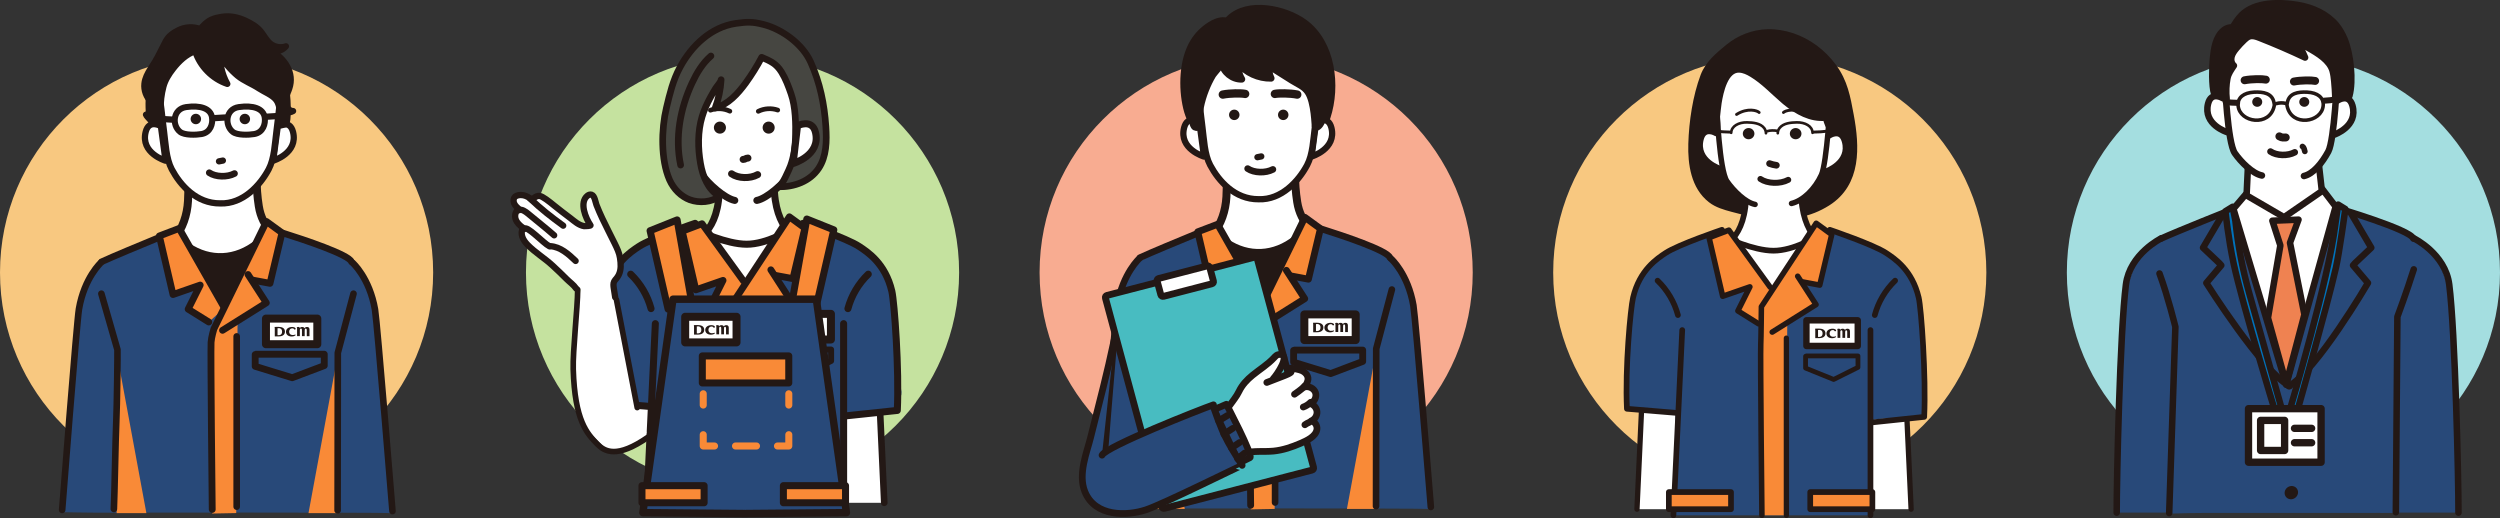 <?xml version="1.0" encoding="UTF-8"?><svg id="_レイヤー_2" xmlns="http://www.w3.org/2000/svg" viewBox="0 0 650 134.72"><rect x="0" y="0" width="650" height="134.72" fill="#333333" stroke="none"/><g id="_レイヤー_1-2"><circle cx="593.69" cy="70.85" r="56.31" style="fill:#a4dee0;"/><g id="body"><path d="M563.68,61.39s-4.6,2.3-7.04,5.17c-2.44,2.87-4.74,10.2-5.31,21.26-.57,11.06-1.44,45.45-1.44,45.45h20.83l-2.3-62.83-4.74-9.05Z" style="fill:#284979;"/><path d="M603.51,49.66c-.17-.02-.38.01-.63.11-2.66,1.01-4.59,3.41-6.78,5.13-.55.43-1.15.85-1.85.94-.93.13-1.83-.35-2.63-.86-1.64-1.03-3.2-2.32-4.91-3.21-.9-.47-2.59-1.17-3.58-.63-.93.5-1.56,1.95-2.06,2.83-.81,1.44-1.52,2.99-1.66,4.66-.16,1.92.42,3.82.91,5.68,3.28,12.46,2.93,26.36,10.47,36.89.85,1.18,1.89,2.37,3.33,2.7,1.48.33,3-.34,4.21-1.23,3.93-2.89,5.6-7.81,6.78-12.48,2-7.93,3.23-16.04,3.67-24.2.19-3.52.2-7.18-1.28-10.39-.67-1.46-1.62-2.76-2.56-4.05-.56-.77-.68-1.8-1.43-1.89Z" style="fill:#fff;"/><path d="M624.54,91.24c-1.94,7.6-1.06,15.1-1.32,22.79-.14,4.17-.18,8.35-.17,12.53,0,3.76.57,2.67.02,6.39-.02.13-.04.26-.06.39-1.97-.04-3.98.02-5.98.02h-43.59c-2.95,0-5.93.08-8.88.17-.14,0-.3,0-.4-.09-.11-.1-.11-.26-.11-.4.04-4.3.07-3.29.11-7.6l-1.73-62.79c1.06-.71,2.25-1.24,3.43-1.76,2.18-.97,4.24-2.19,6.41-3.19.58-.27,7.94-3.14,7.95-3.12,5.85,11.7,6.99,24.74,11.91,36.83.34.85,2.01,5.75,2.01,5.75,0,0,9.66-26.2,11.86-39.05.15-.89.31-1.81.78-2.59,1.42-2.38,4.2-.79,6.06.15,4.77,2.43,10.98,2.68,14.94,6.55.12.12.24.24.36.37l-3.58,28.66Z" style="fill:#284979;"/><path d="M561.95,61.96s-8.19,3.99-9.21,12.02c-1.56,12.26-2.42,51.1-2.4,59.31" style="fill:none; stroke:#231815; stroke-linecap:round; stroke-linejoin:round; stroke-width:1.7px;"/><path d="M625.87,61.39s4.6,2.3,7.04,5.17c2.44,2.87,4.74,10.2,5.31,21.26.57,11.06,1.44,45.45,1.44,45.45h-20.83l2.3-62.83,4.74-9.05Z" style="fill:#284979;"/><path d="M627.59,61.96s8.19,3.99,9.21,12.02c1.56,12.26,2.42,51.1,2.4,59.31" style="fill:none; stroke:#231815; stroke-linecap:round; stroke-linejoin:round; stroke-width:1.7px;"/><path d="M561.94,62.01c3.82-1.77,18.73-7.7,18.73-7.7l3.2-3.76,19.96-1.35,3.71,4.86s19.17,5.63,19.92,7.96" style="fill:none; stroke:#231815; stroke-linecap:round; stroke-linejoin:round; stroke-width:1.7px;"/><path d="M563.99,133.39l1.61-48.41s-1.89-7.77-4.13-13.87" style="fill:none; stroke:#231815; stroke-linecap:round; stroke-linejoin:round; stroke-width:1.7px;"/><polygon points="584.44 43.83 584.11 50.81 593.85 56.48 603.69 49.7 602.9 42.73 584.44 43.83" style="fill:#fff; stroke:#231815; stroke-linecap:round; stroke-linejoin:round; stroke-width:1.7px;"/><polyline points="580.85 54.84 594.41 100.05 607.2 53.96" style="fill:none; stroke:#231815; stroke-linecap:round; stroke-linejoin:round; stroke-width:1.7px;"/><polygon points="590.82 57.39 592.89 63.82 589.67 82.65 594.41 99.74 599.15 81.78 595.4 63.12 597.61 57.11 590.82 57.39" style="fill:#ef8251; stroke:#231815; stroke-linecap:round; stroke-linejoin:round; stroke-width:1.7px;"/><path d="M597.47,110.81c-.16.95-1.07,1.63-2.02,1.52-.95-.11-1.59-.97-1.43-1.91.16-.95,1.07-1.63,2.02-1.52.95.11,1.59.97,1.43,1.91Z" style="fill:#231815;"/><path d="M597.47,128.28c-.16.95-1.07,1.63-2.02,1.52-.95-.11-1.59-.97-1.43-1.91.16-.95,1.07-1.63,2.02-1.52.95.11,1.59.97,1.43,1.91Z" style="fill:#231815;"/><path d="M578.03,55.51l-5.24,8.9,4.25,4.02.49.56-3.88,4.58s14.44,22.93,21.66,26.83" style="fill:none; stroke:#231815; stroke-linecap:round; stroke-linejoin:round; stroke-width:1.7px;"/><path d="M611.29,55.51l5.24,8.9-4.25,4.02-.49.56,3.88,4.58s-13.41,22.93-20.62,26.83" style="fill:none; stroke:#231815; stroke-linecap:round; stroke-linejoin:round; stroke-width:1.7px;"/><path d="M627.58,70.03c-1.84,5.85-4.26,12.33-4.26,12.33l-.4,50.83" style="fill:none; stroke:#231815; stroke-linecap:round; stroke-linejoin:round; stroke-width:1.7px;"/><path d="M595.42,106.35s10.05-33.75,11.78-48.12l.72-5.03,1.87,1.15s-1.6,11.56-2.44,15.22c-2.44,10.63-9.91,36.77-9.91,36.77h-2.01Z" style="fill:#0072bb; stroke:#231815; stroke-linecap:round; stroke-linejoin:round; stroke-width:1.7px;"/><path d="M593.26,106.35l-8.45-30.07c-1.74-6.18-2.94-12.5-3.61-18.89l-.72-3.62-1.87,1.15s.72,7.04,2.15,13.65c2.32,10.66,10.63,37.92,10.63,37.92l1.87-.14Z" style="fill:#0072bb; stroke:#231815; stroke-linecap:round; stroke-linejoin:round; stroke-width:1.7px;"/><rect x="584.61" y="106.25" width="18.87" height="13.93" style="fill:#fff; stroke:#231815; stroke-linecap:round; stroke-linejoin:round; stroke-width:1.91px;"/><rect x="587.76" y="109.3" width="6.24" height="7.82" style="fill:#fff; stroke:#231815; stroke-linecap:round; stroke-linejoin:round; stroke-width:1.91px;"/><line x1="596.57" y1="111.37" x2="601.02" y2="111.37" style="fill:none; stroke:#231815; stroke-linecap:round; stroke-linejoin:round; stroke-width:1.91px;"/><line x1="596.57" y1="115.11" x2="601.02" y2="115.11" style="fill:none; stroke:#231815; stroke-linecap:round; stroke-linejoin:round; stroke-width:1.91px;"/></g><path id="back_hair" d="M575.7,24.45c-.7-2-.54-7.16-.34-9.2.25-2.51.65-5.69,2.83-7.42.62-.49,1.43-.81,2.23-.67.7-1.11,1.41-2.24,2.34-3.19,3.52-3.58,10.06-3.47,14.75-2.67,3.81.65,7.55,2.34,9.93,5.23.89,1.09,1.58,2.32,2.12,3.59,1.61,3.82,2.37,10.85,1.28,14.83l-35.15-.51Z" style="fill:#231815; stroke:#231815; stroke-linecap:round; stroke-linejoin:round; stroke-width:1.7px;"/><g id="hair"><path d="M607.33,24.93c-.25-.49-.21-1.09-.17-1.63.19-2.29.63-4.67.47-6.97-.2-2.79-1.33-5.43-3.25-7.47-.97-1.03-2.11-1.89-3.34-2.58-2.78-1.57-6-2.22-9.2-2.47-1.58-.12-3.22-.14-4.68.47-1.22.51-2.21,1.42-3.17,2.32-1.02.96-2.03,1.93-2.88,3.03-1.71,2.22-2.47,4.83-2.7,7.58-.12,1.39.15,2.75.24,4.15.1,1.6.1,3.22,0,4.82-.8-.5-1.73-1.01-2.64-.75-.84.24-1.36,1.08-1.59,1.92-.57,2.15.5,4.62,2.46,5.67.64.35,1.37.55,1.95,1,1.42,1.09,1.52,3.15,2.14,4.83.89,2.44,3.01,4.22,5.15,5.68,1.76,1.2,3.67,2.3,5.78,2.56,1.61.2,3.25-.11,4.82-.53,1.2-.32,2.39-.7,3.47-1.3,3.17-1.75,5.08-5.19,6-8.69.08-.32.16-.65.33-.93.23-.4.62-.69.99-.96,1.4-1.04,2.79-2.18,3.59-3.72.8-1.54.87-3.59-.27-4.9-.63-.72-2.47-1.66-3.37-.93-.05-.06-.08-.13-.12-.19Z" style="fill:#fff;"/><path d="M577.89,25.51s-2.96-1.86-3.79,1.45c-1.36,5.47,4.95,7.39,4.95,7.39" style="fill:none; stroke:#231815; stroke-linecap:round; stroke-linejoin:round; stroke-width:1.7px;"/><path d="M607.8,26.11s2.89-1.96,3.83,1.32c1.55,5.42-4.69,7.56-4.69,7.56" style="fill:none; stroke:#231815; stroke-linecap:round; stroke-linejoin:round; stroke-width:1.7px;"/><path d="M588.1,45.63c-2.42-.47-5.44-3.49-7.05-5.81-1.9-2.74-2.56-18.43-2.57-18.97" style="fill:none; stroke:#231815; stroke-linecap:round; stroke-linejoin:round; stroke-width:1.7px;"/><path d="M607.7,19.38c0,.53-.76,17.09-2.34,20.01-1.63,3.02-3.92,5.82-6.33,6.37" style="fill:none; stroke:#231815; stroke-linecap:round; stroke-linejoin:round; stroke-width:1.7px;"/><path d="M599.95,12.35c2.78,1.55,5.76,3.37,6.52,6.06.25.89.35,1.81.44,2.73.13,1.34.21,2.68.26,4.02.01.34.83-.11.9-.21.14-.18.14-.71.2-.94.24-.9.55-1.73.68-2.67.25-1.8.23-3.63.12-5.44-.19-3.06-1.27-5.94-3.46-8.17-3.05-3.1-7.48-4.67-11.88-5.22-2.46-.31-5.03-.32-7.34.56-1.71.65-3.19,1.77-4.46,3.04-1.97,1.96-3.47,4.38-4.32,7.01-1.33,4.12-.45,7.86.44,11.93.05.22.1.45.26.6.16.16.47.19.6,0-.16-1.7-.12-3.57.21-5.26.25-1.3.98-2.23,1.69-3.33-.65-.54-.82-1.5-.62-2.31.21-.82.72-1.52,1.26-2.17.65-.79,1.35-1.53,2.09-2.23.39-.36.8-.72,1.31-.89.86-.28,1.79.05,2.63.38,4,1.57,7.95,3.28,11.84,5.12-.62-1.51-1.4-2.95-2.32-4.31.87.55,1.9,1.1,2.96,1.7Z" style="fill:#231815; stroke:#231815; stroke-linecap:round; stroke-linejoin:round; stroke-width:1.7px;"/></g><g id="eyebrows"><path d="M589.11,20.71c-.86-.2-3.71-.2-5.51.16" style="fill:none; stroke:#231815; stroke-linecap:round; stroke-linejoin:round; stroke-width:2.07px;"/><path d="M601.93,21.04c-.86-.2-3.71-.2-5.51.16" style="fill:none; stroke:#231815; stroke-linecap:round; stroke-linejoin:round; stroke-width:2.07px;"/></g><path id="nose" d="M592.64,35.45c.75.44,1.15.29,1.65.29" style="fill:none; stroke:#231815; stroke-linecap:round; stroke-linejoin:round; stroke-width:2.07px;"/><g id="mouth"><path d="M596.64,39.6c-1.83.99-4.73.9-6.32-.2" style="fill:none; stroke:#231815; stroke-linecap:round; stroke-linejoin:round; stroke-width:1.7px;"/><path d="M598.64,38.09c.51.34.46.89.62,1.27" style="fill:none; stroke:#231815; stroke-linecap:round; stroke-linejoin:round; stroke-width:1.47px;"/></g><g id="eye"><path d="M588.18,26.5c0,.7-.58,1.27-1.3,1.27s-1.3-.57-1.3-1.27.58-1.27,1.3-1.27,1.3.57,1.3,1.27Z" style="fill:#231815;"/><path d="M600.41,26.5c0,.7-.58,1.27-1.3,1.27s-1.3-.57-1.3-1.27.58-1.27,1.3-1.27,1.3.57,1.3,1.27Z" style="fill:#231815;"/><path d="M594.73,26.56c-.06.3-.16.64-.08,1,1.16,5.53,9,4.33,9.38-.09.18-2.11-1.46-3.37-4.16-3.51-2.41-.12-4.66.3-5.14,2.6Z" style="fill:none; stroke:#231815; stroke-linecap:round; stroke-linejoin:round; stroke-width:.93px;"/><path d="M591.21,26.56c.06.3.16.64.08,1-1.16,5.53-9,4.33-9.38-.09-.18-2.11,1.46-3.37,4.16-3.51,2.41-.12,4.66.3,5.14,2.6Z" style="fill:none; stroke:#231815; stroke-linecap:round; stroke-linejoin:round; stroke-width:.93px;"/><path d="M594.38,26.91c-.84-.23-1.75-.21-2.58.04" style="fill:none; stroke:#231815; stroke-linecap:round; stroke-linejoin:round; stroke-width:.93px;"/><path d="M578.69,26.52c.98.14,1.97.21,2.96.21" style="fill:none; stroke:#231815; stroke-linecap:round; stroke-linejoin:round; stroke-width:1.57px;"/><path d="M604.3,26.18c1.03-.03,2.05-.16,3.05-.4" style="fill:none; stroke:#231815; stroke-linecap:round; stroke-linejoin:round; stroke-width:1.57px;"/></g><circle cx="56.31" cy="70.85" r="56.31" style="fill:#f8c880;"/><path id="back_hair-2" d="M74.96,23.72c.18-.48.36-.96.47-1.46.93-4.01-1.98-7.63-5.37-9.23,1.43.67,3.28.25,4.29-.99-1.33.48-2.9.22-4.01-.67-1.04-.83-1.64-2.09-2.47-3.13-1.08-1.35-2.51-2.15-4.04-2.87-1.91-.9-4.11-1.35-6.2-1-.91.15-1.82.33-2.66.72-1.22.56-2.05,1.44-2.91,2.46-1.81-.69-3.89-.59-5.63.27-1.44.72-2.6,1.51-3.38,2.96-.95,1.76-1.75,3.6-2.79,5.31-.72,1.2-1.59,2.37-2.16,3.67-.27.62-.47,1.27-.55,1.97-.2,1.74.48,3.57,1.77,4.74.31.29.68.56.83.95.22.58-.07,1.25-.54,1.65-.47.4-1.07.57-1.66.74-.09.03.78,1.06.87,1.13.41.33.9.55,1.41.63.5.08.85-.07,1.28.17.47.25.86.86,1.26,1.23,1.91,1.75,3.66,3.62,5.71,5.22.04.03.08.06.12.09,4.34,3.37,10.4,4.13,15.29,1.4,2.39-1.33,4.55-3.27,6.24-5.44.66-.85,1.56-1.47,2.11-2.4.32-.55,1.2-2.75.56-3.31.92.82,2.36.96,3.41.34-.85,0-1.58-.74-1.82-1.58-.24-.84-.08-1.74.19-2.57.11-.34.24-.67.36-1.01Z" style="fill:#231815; stroke:#231815; stroke-linecap:round; stroke-linejoin:round; stroke-width:1.61px;"/><g id="body-2"><path d="M18.66,100.49c.71-7.76,1.42-15.53,2.8-23.19.63-3.52,2.45-6.57,5.44-8.6,1.06-.72,2.23-1.25,3.39-1.78,2.57-1.17,5.16-2.32,7.74-3.48,1.47-.66,2.94-1.31,4.4-1.97.55-.24,1.1-.56,1.65-.78,1.15-.44,1.81.04,2.85.74,3.34,2.23,7.4,3.36,11.41,3.17,4.01-.18,7.95-1.67,11.08-4.2.33-.27.68-.56,1.09-.65.45-.1.91.04,1.35.18,1.77.57,3.32.82,4.99,1.69,3.45,1.79,7.33,2.65,10.81,4.39,3.2,1.6,5.6,4.14,6.99,7.44.61,1.45,1.27,2.87,1.89,4.3.74,1.71.74,3.95,1,5.78.59,4.11,1.13,8.24,1.62,12.36.6,5.03,1.14,18.9,1.61,23.95.23,2.52.47,5.05.65,7.58.13,1.86-.03,4.1,0,5.98-3-.18-69.88-.14-76.71-.11-.77,0-8.25-.09-8.25-.12.24-3.84.95-7.71,1.26-11.58.32-4.09.58-17.01.94-21.09Z" style="fill:#284979;"/><polygon points="38.06 133.41 30.33 133.41 30.33 91.61 38.06 133.41" style="fill:#f98a37;"/><polygon points="80.21 133.41 87.94 133.41 87.94 91.61 80.21 133.41" style="fill:#f98a37;"/><path d="M47.57,64.82c-.4-1.32-.39-2.37.95-3.07.96-.5,2.12-.55,3.18-.66,2.24-.25,4.49-.32,6.74-.39,1.94-.06,3.88-.12,5.82-.15,1.18-.02,2.39-.02,3.51.35.26.09.53.21.64.47.07.16.04.34.02.52-.12.96-.24,1.94-.58,2.85-.36.98-.95,1.85-1.51,2.73-2.11,3.3-3.83,6.85-5.12,10.55-.25.71-.49,1.44-.92,2.05s-1.11,1.11-1.86,1.13c-1.14.03-2.01-.98-2.58-1.97-.67-1.15-1.17-2.39-1.74-3.6-1.8-3.76-4.32-7.13-6.37-10.76-.05-.09-.13-.19-.22-.16-.09.03.02.21.06.12Z" style="fill:#231815; stroke:#231815; stroke-linecap:round; stroke-linejoin:round; stroke-width:1.63px;"/><path d="M48.94,46.48l.02.78c.04,1.67.01,3.33-.08,4.99-.2,3.7-1.43,7.17-3.46,9.64h0l3.35,2.26c5.79,3.9,12.63,3.57,18.21-.89l3.63-2.91h0c-1.69-1.59-2.89-3.99-3.32-6.73-.4-2.54-.6-5.03-.57-7.89h0l-17.78.75Z" style="fill:#fff; stroke:#231815; stroke-linecap:round; stroke-linejoin:round; stroke-width:2.08px;"/><path d="M18.66,100.49c.71-7.76,1.42-15.53,2.8-23.19.63-3.52,2.45-6.57,5.44-8.6,1.06-.72,2.23-1.25,3.39-1.78,2.57-1.17,5.16-2.32,7.74-3.48,1.47-.66,2.94-1.31,4.4-1.97.55-.24,1.1-.56,1.65-.78,1.15-.44,1.81.04,2.85.74,3.34,2.23,7.4,3.36,11.41,3.17,4.01-.18,7.95-1.67,11.08-4.2.33-.27.68-.56,1.09-.65.45-.1.91.04,1.35.18,1.77.57,3.32.82,4.99,1.69,3.45,1.79,7.33,2.65,10.81,4.39,3.2,1.6,5.6,4.14,6.99,7.44.61,1.45,1.27,2.87,1.89,4.3.74,1.71.74,3.95,1,5.78.59,4.11,1.13,8.24,1.62,12.36.6,5.03,1.14,18.9,1.61,23.95.23,2.52.47,5.05.65,7.58.13,1.86-.03,4.1,0,5.98-3-.18-69.88-.14-76.71-.11-.77,0-8.25-.09-8.25-.12.24-3.84.95-7.71,1.26-11.58.32-4.09.58-17.01.94-21.09Z" style="fill:none;"/><path d="M69.32,60.02c1.55-.02,3.09.21,4.57.68,5.07,1.6,16.89,5.51,17.48,7.36" style="fill:none; stroke:#231815; stroke-linecap:round; stroke-linejoin:round; stroke-width:1.72px;"/><path d="M26.43,68.06c2.61-1.23,10.43-4.47,15.05-6.37,1.67-.68,3.41-1.13,5.2-1.34" style="fill:none; stroke:#231815; stroke-linecap:round; stroke-linejoin:round; stroke-width:1.72px;"/><path d="M91.71,68.36s4.37,3.88,5.79,12.13c.57,3.29,4.54,52.39,4.54,52.39" style="fill:none; stroke:#231815; stroke-linecap:round; stroke-linejoin:round; stroke-width:1.72px;"/><path d="M26.32,68.21s-4.37,3.88-5.79,12.13c-.57,3.29-4.37,52.24-4.37,52.24" style="fill:none; stroke:#231815; stroke-linecap:round; stroke-linejoin:round; stroke-width:1.72px;"/><path d="M29.61,132.33c.19-4.23.4-17.62.62-22.53.2-4.43.36-18.44.31-18.88l-4.18-14.56" style="fill:none; stroke:#231815; stroke-linecap:round; stroke-linejoin:round; stroke-width:1.72px;"/><polyline points="87.78 132.68 87.83 91.74 91.91 76.36" style="fill:none; stroke:#231815; stroke-linecap:round; stroke-linejoin:round; stroke-width:1.72px;"/><polygon points="58.35 80.07 46.58 59.39 41.43 61.35 44.98 76.58 52.05 74.12 48.92 80.38 54.28 83.72 58.35 80.07" style="fill:#f98a37;"/><polyline points="58.35 80.07 46.58 59.39 41.43 61.35 44.98 76.58 52.05 74.12 48.92 80.38 54.28 83.72" style="fill:none; stroke:#231815; stroke-linecap:round; stroke-linejoin:round; stroke-width:1.78px;"/><path d="M66.35,92.1h17.96v2.96l-8.33,3.15-9.63-2.96s0-3.33,0-3.15Z" style="fill:#284979; stroke:#231815; stroke-linecap:round; stroke-linejoin:round; stroke-width:1.78px;"/><path d="M65.76,72.84l4.44.83,3.12-13.14-4.04-2.94-13.66,27.91s-.67,2.2-.74,3.5c-.15,2.46.3,44.52.3,44.52l6.24-.12.35-50.23,7.73-4.22-3.73-6.12Z" style="fill:#f98a37;"/><path d="M65.76,72.84l4.44.83,3.12-13.14-4.04-2.94-13.66,27.91s-.67,2.2-.74,3.5c-.15,2.46.3,43.46.3,43.46" style="fill:none; stroke:#231815; stroke-linecap:round; stroke-linejoin:round; stroke-width:1.78px;"/><polyline points="64.48 71.37 69.24 78.74 57.86 85.88" style="fill:none; stroke:#231815; stroke-linecap:round; stroke-linejoin:round; stroke-width:1.78px;"/><line x1="61.54" y1="87.47" x2="61.54" y2="131.73" style="fill:none; stroke:#231815; stroke-linecap:round; stroke-linejoin:round; stroke-width:1.72px;"/></g><path d="M72.23,32.8s3.09-1.89,3.95,1.48c1.42,5.55-5.16,7.5-5.16,7.5l1.21-8.97Z" style="fill:#fff; stroke:#231815; stroke-linecap:round; stroke-linejoin:round; stroke-width:1.63px;"/><path d="M41.83,32.8s-3.09-1.89-3.95,1.48c-1.42,5.55,5.16,7.5,5.16,7.5l-1.21-8.97Z" style="fill:#fff; stroke:#231815; stroke-linecap:round; stroke-linejoin:round; stroke-width:1.63px;"/><path d="M73.02,18.93c-1.59-6.08-9.27-8.66-14.72-8.9-.19,0-.38-.01-.57-.01h-.93c-.19,0-.38,0-.57.01-5.46.23-13.13,2.82-14.72,8.9-.33,1.25-.66,2.57-.4,3.84.75,3.75,1.02,7.57,1.53,11.37.41,3.08.54,7.09,2.02,9.87,2.2,4.12,6.41,8.93,12.6,8.87,5.93.23,10.41-4.75,12.6-8.87,1.48-2.78,1.61-6.8,2.02-9.87.51-3.8.78-7.63,1.53-11.37.26-1.27-.08-2.58-.4-3.84Z" style="fill:#fff; stroke:#231815; stroke-linecap:round; stroke-linejoin:round; stroke-width:1.64px;"/><path d="M71.45,15.73c1.54,2.27,2.49,4.92,2.96,7.62.31,1.84.41,3.72.35,5.59-.03.86.03,1.88-.19,2.71-.23.88-.45.62-1.3.9-.18.06-.39.13-.55.01-.15-.11-.16-.33-.15-.51.06-2.06.54-4.27-.76-6.06-.96-1.29-3.13-2.1-4.49-3-1.79-1.19-3.9-1.93-5.57-3.31-1.41-1.17-4.66-4.38-4.46-6.45-.29,2.96.36,6,1.81,8.58-3.91-1.32-7.11-4.57-8.36-8.51-2.33.82-4.21,2.61-5.73,4.56-1.1,1.41-2.08,2.96-2.53,4.68-.51,1.96-.76,3.97-.71,6,.02.79.42,2.06.18,2.8-.25.8-1.16.8-1.9.84-.12,0-.26.01-.36-.06-.07-.05-.12-.12-.16-.19-.7-1.22-.87-2.63-.87-4.01,0-1.32-.12-3.13.58-4.3.23-.39.61-.66.87-1.03.39-.57.54-1.26.81-1.89.54-1.32,1.27-2.56,2.21-3.64,1.17-1.35,2.64-2.42,4.16-3.38,3.68-2.34,7.92-4.19,12.27-3.83,2.22.18,4.34.93,6.44,1.67.73.26,1.46.52,2.13.89,1.09.61,1.99,1.52,2.75,2.51.2.26.39.52.57.78Z" style="fill:#231815; stroke:#231815; stroke-linecap:round; stroke-linejoin:round; stroke-width:1.63px;"/><g id="eye-2"><path d="M62.3,30.94c0,.75.61,1.36,1.36,1.36s1.36-.61,1.36-1.36-.61-1.36-1.36-1.36-1.36.61-1.36,1.36Z" style="fill:#231815;"/><path d="M49.56,30.94c0,.75.61,1.36,1.36,1.36s1.36-.61,1.36-1.36-.61-1.36-1.36-1.36-1.36.61-1.36,1.36Z" style="fill:#231815;"/><path d="M60.56,34.31c1.11.87,4.08.8,5.56.54,2.31-.41,2.96-2.65,2.71-4.31-.34-2.36-3.04-3.22-6.74-2.7-3.45.49-3.77,4.73-1.54,6.47Z" style="fill:none; stroke:#231815; stroke-linecap:round; stroke-linejoin:round; stroke-width:1.57px;"/><path d="M46.86,34.31c1.11.87,4.08.8,5.56.54,2.31-.41,2.96-2.65,2.71-4.31-.34-2.36-3.04-3.22-6.74-2.7-3.45.49-3.77,4.73-1.54,6.47Z" style="fill:none; stroke:#231815; stroke-linecap:round; stroke-linejoin:round; stroke-width:1.57px;"/><line x1="55.35" y1="30.74" x2="58.48" y2="30.55" style="fill:none; stroke:#231815; stroke-linecap:round; stroke-linejoin:round; stroke-width:1.63px;"/><line x1="41.71" y1="30.92" x2="44.85" y2="31.1" style="fill:none; stroke:#231815; stroke-linecap:round; stroke-linejoin:round; stroke-width:1.63px;"/><line x1="69.1" y1="30.36" x2="72.13" y2="30.17" style="fill:none; stroke:#231815; stroke-linecap:round; stroke-linejoin:round; stroke-width:1.63px;"/></g><path id="mouth-2" d="M60.97,45.12c-1.9,1.01-4.91.92-6.56-.21" style="fill:none; stroke:#231815; stroke-linecap:round; stroke-linejoin:round; stroke-width:1.73px;"/><line id="nose-2" x1="57.95" y1="41.75" x2="56.94" y2="41.95" style="fill:none; stroke:#231815; stroke-linecap:round; stroke-linejoin:round; stroke-width:1.63px;"/><rect x="69.15" y="82.83" width="13.35" height="6.67" style="fill:#fff; stroke:#231815; stroke-linecap:round; stroke-linejoin:round; stroke-width:2.08px;"/><g id="_グループ_153"><g id="_グループ_152"><g id="_グループ_151"><g id="_グループ_150"><path id="_パス_12" d="M79.87,85.02c-.28-.03-.55.09-.71.32-.07-.2-.26-.32-.58-.32-.24-.02-.48.08-.63.27-.03-.17-.13-.27-.37-.29-.15,0-.31.03-.44.1.11.13.1.28.1.55v1.75h.72v-1.42c0-.31.02-.56.28-.56.29,0,.27.26.27.56v1.42h.71v-1.42c0-.29.02-.55.26-.55.27,0,.28.25.28.56v1.42h.71v-1.69c0-.44-.17-.68-.6-.71Z" style="fill:#231815;"/><path id="_パス_13" d="M71.39,85.02c.04.18.06.37.05.55v1.9h.96c.63,0,1.69-.16,1.69-1.25,0-1.02-.94-1.24-1.73-1.24-.43,0-.74,0-.97.02ZM72.46,85.31c.32,0,.88.13.88.92,0,.84-.59.92-.84.92-.19,0-.28,0-.34,0v-1.81c.1-.02.2-.02.3-.01Z" style="fill:#231815;"/><path id="_パス_14" d="M75.9,87.09c-.4-.04-.72-.35-.72-.85s.32-.88.83-.88c.25,0,.36.08.42.19.05.12.19.17.31.12,0,0,.02,0,.03-.01.1-.06.13-.19.08-.29-.13-.26-.61-.36-.89-.36-.89,0-1.61.47-1.61,1.24s.6,1.26,1.57,1.24c.32,0,.64-.1.91-.29v-.23c-.3.12-.62.16-.94.13Z" style="fill:#231815;"/></g></g></g></g><circle cx="326.6" cy="70.85" r="56.31" style="fill:#f8ac91;"/><g id="body-3"><path d="M359.43,71.37l-3.85-3.8s-4.43,2.47-5.97,4.18c-.37.41-3.51,3.56-4.62,6.45-3.55,9.3-7.32,26.19-7.32,26.19l-2.12,26.95,15.02-2.85,8.86-57.14Z" style="fill:#9e9e9f;"/></g><path id="back_hair-3" d="M321.92,36.17c3.85.24,7.72-.13,11.56-.49,1.1-.1,2.2-.21,3.28-.41,2.85-.54,7.29-1.78,8.28-4.81,2.65-8.09,1.34-19.24-5.89-24.55-4.93-3.62-14.74-5.81-19.62-.93-.15.15-.29.31-.49.38-.21.07-.43.04-.65.02-1.34-.12-2.64.46-3.76,1.17-1.74,1.11-3.21,2.57-4.29,4.31-2.92,4.71-3.09,11.97-1.82,17.23.29,1.21.72,2.4,1.3,3.51,1.51,1.14,2.66,2.14,4.57,2.68,2.57.72,4.83,1.74,7.55,1.91Z" style="fill:#231815; stroke:#231815; stroke-linecap:round; stroke-linejoin:round; stroke-width:1.78px;"/><g id="body-4"><path d="M288.64,99.41c.71-7.76,1.42-15.53,2.8-23.19.63-3.52,2.45-6.57,5.44-8.6,1.06-.72,2.23-1.25,3.39-1.78,2.57-1.17,5.16-2.32,7.74-3.48,1.47-.66,2.94-1.31,4.4-1.97.55-.24,1.1-.56,1.65-.78,1.15-.44,1.81.04,2.85.74,3.34,2.23,7.4,3.36,11.41,3.17s7.95-1.67,11.08-4.2c.33-.27.68-.56,1.09-.65.45-.1.91.04,1.35.18,1.77.57,3.32.82,4.99,1.69,3.45,1.79,7.33,2.65,10.81,4.39,3.2,1.6,5.6,4.14,6.99,7.44.61,1.45,1.27,2.87,1.89,4.3.74,1.71.74,3.95,1,5.78.59,4.11,1.13,8.24,1.62,12.36.6,5.03,1.14,18.9,1.61,23.95.23,2.52.47,5.05.65,7.58.13,1.86-.03,4.1,0,5.98-3-.18-69.88-.14-76.71-.11-.77,0-8.25-.09-8.25-.12.24-3.84.95-7.71,1.26-11.58.32-4.09.58-17.01.94-21.09Z" style="fill:#284979;"/><polygon points="308.04 132.33 300.32 132.33 300.32 90.53 308.04 132.33" style="fill:#f98a37;"/><polygon points="350.2 132.33 357.93 132.33 357.93 90.53 350.2 132.33" style="fill:#f98a37;"/><path d="M317.55,63.74c-.4-1.32-.39-2.37.95-3.07.96-.5,2.12-.55,3.18-.66,2.24-.25,4.49-.32,6.74-.39,1.94-.06,3.88-.12,5.82-.15,1.18-.02,2.39-.02,3.51.35.26.09.53.21.64.47.07.16.04.34.02.52-.12.96-.24,1.94-.58,2.85-.36.98-.95,1.85-1.51,2.73-2.11,3.3-3.83,6.85-5.12,10.55-.25.71-.49,1.44-.92,2.05-.43.61-1.11,1.11-1.86,1.13-1.14.03-2.01-.98-2.58-1.97-.67-1.15-1.17-2.39-1.74-3.6-1.8-3.76-4.32-7.13-6.37-10.76-.05-.09-.13-.19-.22-.16-.09.03.02.21.06.12Z" style="fill:#231815; stroke:#231815; stroke-linecap:round; stroke-linejoin:round; stroke-width:1.63px;"/><path d="M318.93,45.4l.02.78c.04,1.67.01,3.33-.08,4.99-.2,3.7-1.43,7.17-3.46,9.64h0l3.35,2.26c5.79,3.9,12.63,3.57,18.21-.89l3.63-2.91h0c-1.69-1.59-2.89-3.99-3.32-6.73-.4-2.54-.6-5.03-.57-7.89h0l-17.78.75Z" style="fill:#fff; stroke:#231815; stroke-linecap:round; stroke-linejoin:round; stroke-width:2.08px;"/><path d="M288.64,99.41c.71-7.76,1.42-15.53,2.8-23.19.63-3.52,2.45-6.57,5.44-8.6,1.06-.72,2.23-1.25,3.39-1.78,2.57-1.17,5.16-2.32,7.74-3.48,1.47-.66,2.94-1.31,4.4-1.97.55-.24,1.1-.56,1.65-.78,1.15-.44,1.81.04,2.85.74,3.34,2.23,7.4,3.36,11.41,3.17s7.95-1.67,11.08-4.2c.33-.27.68-.56,1.09-.65.45-.1.91.04,1.35.18,1.77.57,3.32.82,4.99,1.69,3.45,1.79,7.33,2.65,10.81,4.39,3.2,1.6,5.6,4.14,6.99,7.44.61,1.45,1.27,2.87,1.89,4.3.74,1.71.74,3.95,1,5.78.59,4.11,1.13,8.24,1.62,12.36.6,5.03,1.14,18.9,1.61,23.95.23,2.52.47,5.05.65,7.58.13,1.86-.03,4.1,0,5.98-3-.18-69.88-.14-76.71-.11-.77,0-8.25-.09-8.25-.12.24-3.84.95-7.71,1.26-11.58.32-4.09.58-17.01.94-21.09Z" style="fill:none;"/><path d="M339.31,58.94c1.55-.02,3.09.21,4.57.68,5.07,1.6,16.89,5.51,17.48,7.36" style="fill:none; stroke:#231815; stroke-linecap:round; stroke-linejoin:round; stroke-width:1.72px;"/><path d="M296.41,66.98c2.61-1.23,10.43-4.47,15.05-6.37,1.67-.68,3.41-1.13,5.2-1.34" style="fill:none; stroke:#231815; stroke-linecap:round; stroke-linejoin:round; stroke-width:1.72px;"/><path d="M361.69,67.29s4.37,3.88,5.79,12.13c.57,3.29,4.54,52.39,4.54,52.39" style="fill:none; stroke:#231815; stroke-linecap:round; stroke-linejoin:round; stroke-width:1.72px;"/><path d="M296.31,67.13s-4.37,3.88-5.79,12.13c-.57,3.29-4.37,52.24-4.37,52.24" style="fill:none; stroke:#231815; stroke-linecap:round; stroke-linejoin:round; stroke-width:1.72px;"/><path d="M299.6,131.25c.19-4.23.4-17.62.62-22.53.2-4.43.36-18.44.31-18.88l-4.18-14.56" style="fill:none; stroke:#231815; stroke-linecap:round; stroke-linejoin:round; stroke-width:1.72px;"/><polyline points="357.77 131.6 357.82 90.67 361.89 75.28" style="fill:none; stroke:#231815; stroke-linecap:round; stroke-linejoin:round; stroke-width:1.72px;"/><polygon points="328.33 78.99 316.57 58.31 311.42 60.27 314.97 75.5 322.04 73.05 318.91 79.3 324.27 82.65 328.33 78.99" style="fill:#f98a37;"/><polyline points="328.33 78.99 316.57 58.31 311.42 60.27 314.97 75.5 322.04 73.05 318.91 79.3 324.27 82.65" style="fill:none; stroke:#231815; stroke-linecap:round; stroke-linejoin:round; stroke-width:1.78px;"/><path d="M336.34,91.02h17.96v2.96l-8.33,3.15-9.63-2.96s0-3.33,0-3.15Z" style="fill:#284979; stroke:#231815; stroke-linecap:round; stroke-linejoin:round; stroke-width:1.78px;"/><path d="M335.75,71.76l4.44.83,3.12-13.14-4.04-2.94-13.66,27.91s-.67,2.2-.74,3.5c-.15,2.46.3,44.52.3,44.52l6.24-.12.35-50.23,7.73-4.22-3.73-6.12Z" style="fill:#f98a37;"/><path d="M335.75,71.76l4.44.83,3.12-13.14-4.04-2.94-13.66,27.91s-.67,2.2-.74,3.5c-.15,2.46.3,43.46.3,43.46" style="fill:none; stroke:#231815; stroke-linecap:round; stroke-linejoin:round; stroke-width:1.78px;"/><polyline points="334.46 70.29 339.23 77.66 327.84 84.8" style="fill:none; stroke:#231815; stroke-linecap:round; stroke-linejoin:round; stroke-width:1.78px;"/><line x1="331.52" y1="86.39" x2="331.52" y2="130.65" style="fill:none; stroke:#231815; stroke-linecap:round; stroke-linejoin:round; stroke-width:1.72px;"/></g><path d="M342.21,31.72s3.09-1.89,3.95,1.48c1.42,5.55-5.16,7.5-5.16,7.5l1.21-8.97Z" style="fill:#fff; stroke:#231815; stroke-linecap:round; stroke-linejoin:round; stroke-width:1.63px;"/><path d="M311.82,31.72s-3.09-1.89-3.95,1.48c-1.42,5.55,5.16,7.5,5.16,7.5l-1.21-8.97Z" style="fill:#fff; stroke:#231815; stroke-linecap:round; stroke-linejoin:round; stroke-width:1.63px;"/><path d="M343.01,17.85c-1.59-6.08-9.27-8.66-14.72-8.9-.19,0-.38-.01-.57-.01h-.93c-.19,0-.38,0-.57.01-5.46.23-13.13,2.82-14.72,8.9-.33,1.25-.66,2.57-.4,3.84.75,3.75,1.02,7.57,1.53,11.37.41,3.08.54,7.09,2.02,9.87,2.2,4.12,6.41,8.93,12.6,8.87,5.93.23,10.41-4.75,12.6-8.87,1.48-2.78,1.61-6.8,2.02-9.87.51-3.8.78-7.63,1.53-11.37.26-1.27-.08-2.58-.4-3.84Z" style="fill:#fff; stroke:#231815; stroke-linecap:round; stroke-linejoin:round; stroke-width:1.64px;"/><g id="eye-3"><path d="M332.28,29.86c0,.75.61,1.36,1.36,1.36s1.36-.61,1.36-1.36-.61-1.36-1.36-1.36-1.36.61-1.36,1.36Z" style="fill:#231815;"/><path d="M319.55,29.86c0,.75.61,1.36,1.36,1.36s1.36-.61,1.36-1.36-.61-1.36-1.36-1.36-1.36.61-1.36,1.36Z" style="fill:#231815;"/></g><path id="mouth-3" d="M330.95,44.05c-1.9,1.01-4.91.92-6.56-.21" style="fill:none; stroke:#231815; stroke-linecap:round; stroke-linejoin:round; stroke-width:1.73px;"/><line id="nose-3" x1="327.93" y1="40.67" x2="326.93" y2="40.87" style="fill:none; stroke:#231815; stroke-linecap:round; stroke-linejoin:round; stroke-width:1.63px;"/><rect x="339.13" y="81.75" width="13.35" height="6.67" style="fill:#fff; stroke:#231815; stroke-linecap:round; stroke-linejoin:round; stroke-width:2.08px;"/><g id="_グループ_153-2"><g id="_グループ_152-2"><g id="_グループ_151-2"><g id="_グループ_150-2"><path id="_パス_12-2" d="M349.85,83.94c-.28-.03-.55.09-.71.32-.07-.2-.26-.32-.58-.32-.24-.02-.48.08-.63.27-.03-.17-.13-.27-.37-.29-.15,0-.31.03-.44.1.11.13.1.28.1.55v1.75h.72v-1.42c0-.31.02-.56.28-.56.29,0,.27.26.27.56v1.42h.71v-1.42c0-.29.02-.55.26-.55.27,0,.28.25.28.56v1.42h.71v-1.69c0-.44-.17-.68-.6-.71Z" style="fill:#231815;"/><path id="_パス_13-2" d="M341.38,83.94c.04.18.06.37.05.55v1.9h.96c.63,0,1.69-.16,1.69-1.25,0-1.02-.94-1.24-1.73-1.24-.43,0-.74,0-.97.02ZM342.45,84.23c.32,0,.88.13.88.92,0,.84-.59.92-.84.92-.19,0-.28,0-.34,0v-1.81c.1-.02.2-.02.3-.01Z" style="fill:#231815;"/><path id="_パス_14-2" d="M345.89,86.01c-.4-.04-.72-.35-.72-.85s.32-.88.83-.88c.25,0,.36.08.42.19.05.12.19.17.31.12,0,0,.02,0,.03-.01.1-.06.13-.19.08-.29-.13-.26-.61-.36-.89-.36-.89,0-1.61.47-1.61,1.24s.6,1.26,1.57,1.24c.32,0,.64-.1.91-.29v-.23c-.3.12-.62.16-.94.13Z" style="fill:#231815;"/></g></g></g></g><g id="eyebrows-2"><path d="M323.74,24.42c-.91-.21-3.91-.21-5.81.17" style="fill:none; stroke:#231815; stroke-linecap:round; stroke-linejoin:round; stroke-width:2.17px;"/><path d="M331.47,24.42c.91-.21,3.91-.21,5.81.17" style="fill:none; stroke:#231815; stroke-linecap:round; stroke-linejoin:round; stroke-width:2.17px;"/></g><path d="M343.6,31.7c.73-1.63.92-4.14.88-5.41-.07-2-.66-3.94-1.17-5.86-.64-2.4-1.58-4.55-3.37-6.34-3.23-3.23-7.9-4.86-12.55-5.44-2.6-.32-5.32-.34-7.75.58-1.8.68-3.36,1.84-4.71,3.17-2.08,2.05-3.67,4.57-4.57,7.3-.7,2.12-.84,4.34-.62,6.55.17,1.7-.18,5.16.75,6.6.23.35.87.44,1.04.05.05-.1.05-.22.05-.34.08-3.15.72-6.28,1.88-9.21.51-1.3,1.12-2.58,1.84-3.79.29-.49,2.41-2.79,2.35-3.16.42,2.38,2.77,4.27,5.22,4.19-.75-1.26-1.1-2.74-1-4.19,2.07,2.51,5.34,4.01,8.62,3.94-.49-.99-.69-2.11-.56-3.2,1.99,1.26,3.99,2.51,5.98,3.77,1.51.95,3.13,1.53,4.13,2.99,1.82,2.67,1.81,9.05,1.94,9.14.21.16.52.03.73-.13.36-.27.65-.7.89-1.23Z" style="fill:#231815; stroke:#231815; stroke-linecap:round; stroke-linejoin:round; stroke-width:1.78px;"/><g id="hand"><path d="M341.14,122.22l-38.4,9.95c-.3.08-.6-.1-.68-.39l-14.65-54.31c-.08-.29.1-.59.39-.66l38.4-9.95c.3-.08.6.1.68.39l14.65,54.31c.08.29-.1.59-.39.66Z" style="fill:#48bcc1; stroke:#231815; stroke-linecap:round; stroke-linejoin:round; stroke-width:1.78px;"/><path d="M315.11,73.78l-12.61,3.27c-.3.08-.6-.1-.68-.39l-.97-3.59c-.08-.29.1-.59.39-.66l12.61-3.27c.3-.08.6.1.68.39l.97,3.59c.08.29-.1.59-.39.66Z" style="fill:#fff; stroke:#231815; stroke-linecap:round; stroke-linejoin:round; stroke-width:1.78px;"/><path d="M324.17,117.51c.23.16.49-.11,1.02-.19,1.37-.21,2.76.18,4.12.21,2.01.05,3.94-.62,5.83-1.28,1.69-.59,3.43-1.1,5.08-1.78,1.03-.42,1.85-1.55,1.94-2.66.07-.87-.28-1.76-.93-2.35,1.14-1.09,1.25-3.06.24-4.27-.1-.12-.21-.23-.24-.38-.06-.25.11-.5.24-.72.48-.8.55-1.86.09-2.67-.47-.81-1.5-1.3-2.41-1.04.24-.67.48-1.35.49-2.06,0-.71-.26-1.46-.86-1.86-.45-.3-.99-.39-1.52-.39-.6,0-.78-.01-1.15.48-.24.32-.64.46-1.02.59-.77.25-1.56.48-2.34.69-.32.09-.55.18-.83.34-.19.1-.83.26-.93.4.98-1.38,1.76-2.89,2.32-4.48.14-.39.26-.83.11-1.22-.18-.44-.69-.69-1.17-.68s-.93.23-1.34.49c-1.38.89-2.34,2.28-3.51,3.43-.77.76-1.63,1.42-2.41,2.16-1.4,1.33-2.53,2.93-3.31,4.68-.25.55-.56,1.29-.97,1.75-.3.34-.9.46-1.04.96-.09.32.05.66.19.97,1.23,2.74,2.34,5.54,3.32,8.37.23.68.41,1.4.69,2.07.1.25.19.39.29.45Z" style="fill:#fff;"/><path d="M329.37,99.44c1.54-.61,3.08-1.22,4.64-1.8.44-.17,1.28-.53,1.62-.82.12-.11.33-1.06-.12-1.13.82.12,2.38.37,3.11.74.73.37,1.36,1.05,1.45,1.85.09.84-.4,1.63-.87,2.34,1.13-.32,2.45.37,2.83,1.46.37,1.1-.27,2.43-1.37,2.84.97.27,1.71,1.19,1.76,2.18.05.99-.59,1.98-1.53,2.35.99.13,1.66,1.23,1.51,2.2-.29,1.87-2.67,2.93-4.19,3.59-2.27.98-4.63,1.8-7.11,2.04-2.5.23-5.07-.13-7.5.51-1.22.32-2.8.79-3.53-.21" style="fill:none; stroke:#231815; stroke-linecap:round; stroke-linejoin:round; stroke-width:1.75px;"/><path d="M319.6,105.57c.91-1.32,1.88-2.41,2.56-3.84.8-1.66,2.07-3.01,3.5-4.17,1.87-1.52,3.97-2.8,5.61-4.57.33-.36.69-.76,1.18-.81,3.52-.38-.63,5.5-1.35,6.21" style="fill:none; stroke:#231815; stroke-linecap:round; stroke-linejoin:round; stroke-width:1.75px;"/><path d="M315.6,106.5l3.26-1.39s7.06,13.36,6.13,13.88c-.93.51-2.82,1.36-2.82,1.36l-6.56-13.85Z" style="fill:#284979; stroke:#231815; stroke-linecap:round; stroke-linejoin:round; stroke-width:1.75px;"/><path d="M286.53,118.35c.93-2.19,25.56-11.93,28.97-13.1-.39.14,2.42,6.98,2.72,7.61,1.37,2.83,3.05,5.5,4.74,8.14-.08-.13-20.5,10.07-25.05,11.56-4.92,1.62-13.17,1.87-15.84-4.71-1.85-4.57.55-10.32,1.48-14.08,2.69-10.8,3.96-15.23,6.3-26.14l-3.34,30.71Z" style="fill:#284979;"/><path d="M286.53,118.35c.93-2.19,25.56-11.93,28.97-13.1-.39.14,2.42,6.98,2.72,7.61,1.37,2.83,3.05,5.5,4.74,8.14-.08-.13-20.5,10.07-25.05,11.56-4.92,1.62-13.17,1.87-15.84-4.71-1.85-4.57.55-10.32,1.48-14.08,2.69-10.8,3.96-15.23,6.3-26.14" style="fill:none; stroke:#231815; stroke-linecap:round; stroke-linejoin:round; stroke-width:1.75px;"/><path d="M336.57,102.5c.36-.26.72-.51,1.08-.77.52-.37,1.12-.87,1.53-1.35" style="fill:none; stroke:#231815; stroke-linecap:round; stroke-linejoin:round; stroke-width:1.75px;"/><path d="M338.85,105.83c.73-.26,1.39-.69,1.93-1.24" style="fill:none; stroke:#231815; stroke-linecap:round; stroke-linejoin:round; stroke-width:1.75px;"/><path d="M339.27,110.44c.34-.25.71-.46,1.1-.62" style="fill:none; stroke:#231815; stroke-linecap:round; stroke-linejoin:round; stroke-width:1.75px;"/></g><line x1="319.13" y1="108.03" x2="316.85" y2="109.43" style="fill:#284979; stroke:#231815; stroke-linecap:round; stroke-linejoin:round; stroke-width:1.75px;"/><line x1="320.54" y1="111.36" x2="318.22" y2="112.86" style="fill:#284979; stroke:#231815; stroke-linecap:round; stroke-linejoin:round; stroke-width:1.75px;"/><line x1="322.29" y1="115.05" x2="320.18" y2="116.46" style="fill:#284979; stroke:#231815; stroke-linecap:round; stroke-linejoin:round; stroke-width:1.75px;"/><line x1="323.61" y1="117.79" x2="321.77" y2="119.27" style="fill:#284979; stroke:#231815; stroke-linecap:round; stroke-linejoin:round; stroke-width:1.75px;"/><circle cx="193.06" cy="70.85" r="56.31" style="fill:#c5e29f;"/><polygon points="228.74 105.42 229.91 130.72 220.07 130.72 218.43 102.85 228.27 103.32 228.74 105.42" style="fill:#fff;"/><line x1="228.74" y1="105.42" x2="229.91" y2="130.72" style="fill:none; stroke:#231815; stroke-linecap:round; stroke-linejoin:round; stroke-width:1.72px;"/><polygon points="161.29 102.09 164.1 115.08 178.86 113.5 177.63 98.75 160.77 101.21 161.29 102.09" style="fill:#fff;"/><path d="M233.89,98.68c-.47-9.44-.09-19.38-3.82-28.2-1.07-2.52-3.79-4.56-6.09-5.9-3.08-1.8-6.33-3.31-9.7-4.5-1.64-.58-3.31-1.1-4.99-1.57l-14.81,20.27-.33,50.94-.37-51.11-13.58-20.1c-1.67.47-3.35.99-4.99,1.57-3.36,1.2-6.61,2.71-9.7,4.5-2.3,1.34-5.03,3.38-6.09,5.9-3.73,8.82-3.58,23.97-3.58,33.42,0,.7,12.82,1.93,12.82,2.11s-.53,26.29-.53,26.29c0,0,22.27,0,25.99,0,3.6,0,25.12,0,25.12,0,0,0,.35-16.81.18-24.19-.05-2.06,12.67.15,13.52-1.76,2.39-5.31,1.12-3.97.94-7.68Z" style="fill:#284979;"/><g id="body-5"><path d="M201.26,47.8l-7.12.87-7.12-.87c.23,13.31-6.81,14.72-6.81,14.72l13.94,11.61,13.94-11.61s-6.81-2.19-6.81-14.72Z" style="fill:#fff; stroke:#231815; stroke-linecap:round; stroke-linejoin:round; stroke-width:1.83px;"/><path d="M181.49,59.99s7.38,3.51,12.65,3.51,11.24-3.69,11.24-3.69l-12.65,17.04-11.24-16.86Z" style="fill:#fff; stroke:#231815; stroke-linecap:round; stroke-linejoin:round; stroke-width:1.83px;"/><path d="M196.92,51.85c.38-.16.76-.33,1.13-.51,2.58-1.24,5.13-2.83,6.58-5.29,1.23-2.09,2.14-3.8,2.55-6.2.92-5.37,1.4-11.57-.28-16.83-.99-3.1-2.97-5.77-5.46-7.84-2.39-1.99-5.32-3.53-8.45-3.19-3.34.37-6.29.77-8.6,3.53-3.13,3.74-4.19,8.68-4.41,13.44-.11,2.23-.39,4.46,0,6.65.52,2.84,1.21,5.64,2.08,8.39.25.78.51,1.57.93,2.28.46.79,1.1,1.46,1.77,2.09,2.6,2.44,5.67,4.76,9.39,4.29.96-.12,1.88-.42,2.78-.8Z" style="fill:#fff;"/><path id="nose-4" d="M193.22,41.45c.53,0,.71-.35,1.24-.35" style="fill:none; stroke:#231815; stroke-linecap:round; stroke-linejoin:round; stroke-width:1.83px;"/><path id="mouth-4" d="M196.98,45.41c-1.96,1.09-5.07.99-6.77-.22" style="fill:none; stroke:#231815; stroke-linecap:round; stroke-linejoin:round; stroke-width:1.83px;"/><circle cx="187.18" cy="33.18" r="1.57" style="fill:#231815;"/><circle cx="199.85" cy="33.18" r="1.57" style="fill:#231815;"/><path d="M189.76,28.91c-1.54-.75-3.46-.85-5.05-.26" style="fill:none; stroke:#231815; stroke-linecap:round; stroke-linejoin:round; stroke-width:1.23px;"/><path d="M197.16,28.94c1.53-.77,3.45-.89,5.05-.32" style="fill:none; stroke:#231815; stroke-linecap:round; stroke-linejoin:round; stroke-width:1.23px;"/><path d="M191.04,52.11c-2.6-.51-6.97-4.39-8.69-6.94-2.04-3.01-3.58-20.24-3.59-20.83" style="fill:none; stroke:#231815; stroke-linecap:round; stroke-linejoin:round; stroke-width:1.83px;"/><path d="M196.78,52.11c2.6-.51,6.97-4.39,8.69-6.94,2.04-3.01,3.58-20.24,3.59-20.83" style="fill:none; stroke:#231815; stroke-linecap:round; stroke-linejoin:round; stroke-width:1.83px;"/><path d="M179.4,45.95c-.19.5-.77,1.26-1.35.6-.22-.25-.16-.92-.62-.96-.14-.01-.27.07-.41.12-.79.27-1.54-.63-1.05-1.21.26-.31.62-.33.34-.79-.17-.27-.53-.35-.56-.71-.02-.35.24-.7.59-.8.38-.11,1,.3,1.31,0,.26-.24-.05-.7.36-.99.26-.19.63-.23.95-.16.82.19.25.93.81,1.24.43.25,1.01-.19,1.45.15.48.37.16.97-.19,1.31-.46.44-.54.37-.06.72.45.33.57.86.08,1.27-.28.24-.42.19-.72.09-.32-.11-.49-.35-.78-.11-.07.06-.11.14-.15.23Z" style="fill:#fff; stroke:#231815; stroke-linecap:round; stroke-linejoin:round; stroke-width:1.28px;"/><path d="M179.4,51.95c2.31.86,5.67.69,7.63-.95-2.94-1.67-4.32-5.16-4.9-8.49-.69-3.95-.75-8.32.41-12.17.52-1.74,1.28-3.4,2.14-4.99.44-.81.91-1.6,1.39-2.39.32-.52,1.38-1.66,1.42-2.24-.14,2.51-.66,5.01-1.54,7.36,3.35-.91,5.88-3.69,7.95-6.53,1.53-2.11,2.92-4.34,4.14-6.65,2.31,1.01,3.78,1.61,5.17,3.86,1.08,1.75,1.8,3.7,2.47,5.64,1.2,3.46,1.25,7.8,1.15,11.47-.07,2.47-.46,4.95-1.31,7.27-.24.67-2.31,5.43-3.05,5.42,4,.08,8.09-1.4,10.36-4.77,2.08-3.09,2.14-7.12,1.89-10.86-.38-5.85-1.53-11.41-3.94-16.77-2.12-4.7-7.34-8.5-12.16-9.77-2.92-.77-4.36-.73-7.33-.3-6.4.94-11.48,5.8-14.5,11.41-1.83,3.4-2.64,6.87-3.53,10.59-1.32,5.48-1.48,13.42.81,18.65,1.1,2.49,3.05,4.37,5.33,5.22Z" style="fill:#464641; stroke:#231815; stroke-linecap:round; stroke-linejoin:round; stroke-width:1.74px;"/><path d="M207.36,32.69s3.77-1.94,4.66,1.7c1.46,6.01-5.81,8.12-5.81,8.12l1.15-9.81Z" style="fill:#fff; stroke:#231815; stroke-linecap:round; stroke-linejoin:round; stroke-width:1.83px;"/><path d="M184.84,14.56c-2.18,1.88-3.69,4.42-4.91,7.03-3.08,6.62-4.48,14.19-2.97,21.33" style="fill:none; stroke:#231815; stroke-linecap:round; stroke-linejoin:round; stroke-width:1.74px;"/></g><path d="M180.73,58.07s-11.36,3.84-14.64,6.03c-2.14,1.42-6.77,4.38-8.46,11.59-.67,2.86-2.11,18.34-1.6,28.91l12.65,1.05" style="fill:none; stroke:#231815; stroke-linecap:round; stroke-linejoin:round; stroke-width:1.83px;"/><line x1="219.34" y1="84.15" x2="219.34" y2="132.3" style="fill:none; stroke:#231815; stroke-linecap:round; stroke-linejoin:round; stroke-width:1.83px;"/><path d="M208.77,58.07s11.36,3.84,14.64,6.03c2.14,1.42,6.77,4.38,8.46,11.59.67,2.86,1.94,20.45,1.43,31.02l-13.35,1.41" style="fill:none; stroke:#231815; stroke-linecap:round; stroke-linejoin:round; stroke-width:1.83px;"/><line x1="170.39" y1="84.15" x2="168.11" y2="132.3" style="fill:none; stroke:#231815; stroke-linecap:round; stroke-linejoin:round; stroke-width:1.83px;"/><path d="M225.75,71.29c-2.53,2.43-4.38,5.56-5.29,8.95" style="fill:none; stroke:#231815; stroke-linecap:round; stroke-linejoin:round; stroke-width:1.83px;"/><path d="M163.98,71.29c2.53,2.43,4.38,5.56,5.29,8.95" style="fill:none; stroke:#231815; stroke-linecap:round; stroke-linejoin:round; stroke-width:1.83px;"/><polygon points="196.24 76.68 182.52 58.17 177.38 60.12 180.92 75.36 187.99 72.9 184.87 79.15 190.22 82.5 196.24 76.68" style="fill:#f98a37;"/><polyline points="193.26 72.99 182.52 58.17 177.38 60.12 180.92 75.36 187.99 72.9 184.87 79.15 190.22 82.5" style="fill:none; stroke:#231815; stroke-linecap:round; stroke-linejoin:round; stroke-width:1.78px;"/><path d="M202.47,90.88h13.62v2.96l-6.32,3.15-7.3-2.96s0-3.33,0-3.15Z" style="fill:#284979; stroke:#231815; stroke-linecap:round; stroke-linejoin:round; stroke-width:1.55px;"/><path d="M201.71,71.62l4.44.83,3.12-13.14-4.04-2.94-14.43,21.88s.1,8.23.02,9.53c-.15,2.46.3,44.52.3,44.52h6.24l.35-50.35,7.73-4.22-3.73-6.12Z" style="fill:#f98a37;"/><path d="M201.71,71.62l4.44.83,3.12-13.14-4.04-2.94-14.25,21.7s-.08,8.41-.16,9.7c-.15,2.46.3,44.52.3,44.52" style="fill:none; stroke:#231815; stroke-linecap:round; stroke-linejoin:round; stroke-width:1.78px;"/><polyline points="200.42 70.15 205.18 77.52 193.8 84.66" style="fill:none; stroke:#231815; stroke-linecap:round; stroke-linejoin:round; stroke-width:1.78px;"/><line x1="197.48" y1="86.25" x2="197.48" y2="132.3" style="fill:none; stroke:#231815; stroke-linecap:round; stroke-linejoin:round; stroke-width:1.72px;"/><rect x="202.69" y="81.6" width="13.35" height="6.67" style="fill:#fff; stroke:#231815; stroke-linecap:round; stroke-linejoin:round; stroke-width:2.08px;"/><g id="_グループ_153-3"><g id="_グループ_152-3"><g id="_グループ_151-3"><g id="_グループ_150-3"><path id="_パス_12-3" d="M213.41,83.8c-.28-.03-.55.09-.71.32-.07-.2-.26-.32-.58-.32-.24-.02-.48.08-.63.27-.03-.17-.13-.27-.37-.29-.15,0-.31.03-.44.1.11.13.1.28.1.55v1.75h.72v-1.42c0-.31.02-.56.28-.56.29,0,.27.26.27.56v1.42h.71v-1.42c0-.29.02-.55.26-.55.27,0,.28.25.28.56v1.42h.71v-1.69c0-.44-.17-.68-.6-.71Z" style="fill:#231815;"/><path id="_パス_13-3" d="M204.93,83.8c.04.18.06.37.05.55v1.9h.96c.63,0,1.69-.16,1.69-1.25,0-1.02-.94-1.24-1.73-1.24-.43,0-.74,0-.97.02ZM206,84.09c.32,0,.88.13.88.92,0,.84-.59.92-.84.92-.19,0-.28,0-.34,0v-1.81c.1-.02.2-.02.3-.01Z" style="fill:#231815;"/><path id="_パス_14-3" d="M209.44,85.86c-.4-.04-.72-.35-.72-.85s.32-.88.83-.88c.25,0,.36.08.42.19.05.12.19.17.31.12,0,0,.02,0,.03-.01.1-.06.13-.19.08-.29-.13-.26-.61-.36-.89-.36-.89,0-1.61.47-1.61,1.24s.6,1.26,1.57,1.24c.32,0,.64-.1.91-.29v-.23c-.3.12-.62.16-.94.13Z" style="fill:#231815;"/></g></g></g></g><polygon points="151.14 74.02 149.57 84.08 149.1 100.59 152.25 111.45 158.38 117.58 164.57 116.43 168.08 112.45 165.51 106.13 159.48 71.66 155.55 68.51 151.14 74.02" style="fill:#fff;"/><path d="M159.95,77.29c-.12-.77-.24-1.55-.36-2.32-.09-.6-.18-1.24.09-1.79.14-.29.38-.53.59-.78.25-.31.45-.62.61-.95.66-1.37.55-2.87.32-4.41-.19-1.29-.77-2.5-1.35-3.68-1.07-2.19-2.21-4.36-3.25-6.57-.54-1.16-1.06-2.33-1.52-3.52-.26-.69-.47-2.41-1.28-2.65-.36-.11-.76.03-1.05.26-2.2,1.73-.49,5.85.78,7.7.09.13-1.42.26-1.58.23-1.49-.23-2.58-1.28-3.7-2.14-1.38-1.06-2.77-2.07-4.11-3.18-1.35-1.11-3.05-2.45-3.84-2.55-1.02-.13-2.01,1.03-2.01,1.03,0,0-1.59-1.65-3.59-1.19-.25.06-.5.15-.7.3-.52.41-.59,1.19-.33,1.79.26.6.76,1.06,1.25,1.5-.9.47-1.18,1.67-.86,2.61.32.94,1.1,1.66,1.92,2.24-.85,1.63,0,3.2,1.19,4.43,1.95,2,4.39,3.45,6.44,5.34,1.27,1.16,2.51,2.35,3.72,3.57.81.81,1.81,1.49,2.46,2.44" style="fill:#fff; stroke:#231815; stroke-linecap:round; stroke-linejoin:round; stroke-width:1.64px;"/><path d="M136.31,59.56c.53-1.18,4.99,3.71,6.54,4.47" style="fill:none; stroke:#231815; stroke-linecap:round; stroke-linejoin:round; stroke-width:1.64px;"/><path d="M134.96,54.65c.65-.4,1.77.44,2.22.81,2.75,2.28,4.63,3.74,6.9,5.72" style="fill:none; stroke:#231815; stroke-linecap:round; stroke-linejoin:round; stroke-width:1.64px;"/><path d="M137.82,51.63c2.94,2.79,5.44,4.73,8.61,7.04" style="fill:none; stroke:#231815; stroke-linecap:round; stroke-linejoin:round; stroke-width:1.64px;"/><path d="M143.1,64.01c2.6.16,4.7,2.05,6.56,3.83" style="fill:none; stroke:#231815; stroke-linecap:round; stroke-linejoin:round; stroke-width:1.64px;"/><path d="M150.2,75.27c-.02,4.75-1.3,16.03-1.16,20.73.4,13.49,3.65,16.76,6.2,19.41,1.96,2.03,5.12,3.91,13.31-1.79" style="fill:none; stroke:#231815; stroke-linecap:round; stroke-linejoin:round; stroke-width:1.47px;"/><line x1="165.68" y1="105.97" x2="160.28" y2="77.93" style="fill:none; stroke:#231815; stroke-linecap:round; stroke-linejoin:round; stroke-width:1.47px;"/><polygon points="176.05 57.18 169.02 59.99 173.7 80.37 179.79 78.26 176.05 57.18" style="fill:#f98a37; stroke:#231815; stroke-linecap:round; stroke-linejoin:round; stroke-width:1.83px;"/><polygon points="209.77 56.95 216.79 59.76 212.11 80.13 206.02 78.02 209.77 56.95" style="fill:#f98a37; stroke:#231815; stroke-linecap:round; stroke-linejoin:round; stroke-width:1.83px;"/><polygon points="193.97 133.52 220.07 133.29 212.24 77.79 196.84 77.79 190.38 77.79 174.98 77.79 167.15 133.29 193.25 133.52 193.25 133.53 193.61 133.52 193.97 133.53 193.97 133.52" style="fill:#284979; stroke:#231815; stroke-linecap:round; stroke-linejoin:round; stroke-width:1.93px;"/><rect x="182.6" y="92.54" width="22.48" height="7.03" style="fill:#f98a37; stroke:#231815; stroke-linecap:round; stroke-linejoin:round; stroke-width:1.83px;"/><line x1="205.09" y1="102.38" x2="205.09" y2="105.32" style="fill:none; stroke:#f98a37; stroke-linecap:round; stroke-linejoin:round; stroke-width:1.83px;"/><polyline points="205.09 113.02 205.09 115.96 202.14 115.96" style="fill:none; stroke:#f98a37; stroke-linecap:round; stroke-linejoin:round; stroke-width:1.83px;"/><line x1="196.69" y1="115.96" x2="188.51" y2="115.96" style="fill:none; stroke:#f98a37; stroke-dasharray:5.46 5.46; stroke-linecap:round; stroke-linejoin:round; stroke-width:1.83px;"/><polyline points="185.78 115.96 182.84 115.96 182.84 113.02" style="fill:none; stroke:#f98a37; stroke-linecap:round; stroke-linejoin:round; stroke-width:1.83px;"/><line x1="182.84" y1="105.32" x2="182.84" y2="102.38" style="fill:none; stroke:#f98a37; stroke-linecap:round; stroke-linejoin:round; stroke-width:1.83px;"/><rect x="178.15" y="82.36" width="13.35" height="6.67" style="fill:#fff; stroke:#231815; stroke-linecap:round; stroke-linejoin:round; stroke-width:2.08px;"/><g id="_グループ_153-4"><g id="_グループ_152-4"><g id="_グループ_151-4"><g id="_グループ_150-4"><path id="_パス_12-4" d="M188.88,84.55c-.28-.03-.55.09-.71.32-.07-.2-.26-.32-.58-.32-.24-.02-.48.08-.63.27-.03-.17-.13-.27-.37-.29-.15,0-.31.03-.44.1.11.13.1.28.1.55v1.75h.72v-1.42c0-.31.02-.56.28-.56.29,0,.27.26.27.56v1.42h.71v-1.42c0-.29.02-.55.26-.55.27,0,.28.25.28.56v1.42h.71v-1.69c0-.44-.17-.68-.6-.71Z" style="fill:#231815;"/><path id="_パス_13-4" d="M180.4,84.55c.04.18.06.37.05.55v1.9h.96c.63,0,1.69-.16,1.69-1.25,0-1.02-.94-1.24-1.73-1.24-.43,0-.74,0-.97.02ZM181.47,84.84c.32,0,.88.13.88.92,0,.84-.59.92-.84.92-.19,0-.28,0-.34,0v-1.81c.1-.02.2-.02.3-.01Z" style="fill:#231815;"/><path id="_パス_14-4" d="M184.91,86.62c-.4-.04-.72-.35-.72-.85s.32-.88.83-.88c.25,0,.36.08.42.19.05.12.19.17.31.12,0,0,.02,0,.03-.01.1-.06.13-.19.08-.29-.13-.26-.61-.36-.89-.36-.89,0-1.61.47-1.61,1.24s.6,1.26,1.57,1.24c.32,0,.64-.1.91-.29v-.23c-.3.12-.62.16-.94.13Z" style="fill:#231815;"/></g></g></g></g><rect x="166.91" y="126.27" width="16.16" height="4.45" style="fill:#f98a37; stroke:#231815; stroke-linecap:round; stroke-linejoin:round; stroke-width:1.83px;"/><rect x="203.68" y="126.27" width="16.16" height="4.45" style="fill:#f98a37; stroke:#231815; stroke-linecap:round; stroke-linejoin:round; stroke-width:1.83px;"/><circle cx="460.14" cy="70.85" r="56.31" style="fill:#f8c880;"/><polygon points="426.78 107.1 425.61 132.39 435.45 132.39 437.09 104.52 427.25 104.99 426.78 107.1" style="fill:#fff;"/><line x1="426.78" y1="107.1" x2="425.61" y2="132.39" style="fill:none; stroke:#231815; stroke-linecap:round; stroke-linejoin:round; stroke-width:1.38px;"/><path id="backhair" d="M459.85,56.21c-3.21-.21-6.35-.99-9.46-1.82-1.98-.53-4.02-1.11-5.64-2.38-4.4-3.43-5.23-9.36-5.08-14.6.17-5.76,1.14-12.31,3.16-17.69,1.23-3.26,3.88-5.39,6.48-7.54,2.87-2.37,6.54-3.79,10.27-3.88,2.18-.05,4.37.32,6.44,1.01,4.3,1.43,8.05,4.3,10.74,7.94,2.94,3.98,3.64,8,4.51,12.7,1.52,8.18,2.02,17.75-6.05,22.86-4.78,3.02-9.82,3.78-15.38,3.41Z" style="fill:#231815; stroke:#231815; stroke-linecap:round; stroke-linejoin:round; stroke-width:1.42px;"/><polygon points="495.72 107.1 496.89 132.39 487.06 132.39 485.42 104.52 495.25 104.99 495.72 107.1" style="fill:#fff;"/><line x1="495.72" y1="107.1" x2="496.89" y2="132.39" style="fill:none; stroke:#231815; stroke-linecap:round; stroke-linejoin:round; stroke-width:1.38px;"/><path d="M500.87,100.36c-.47-9.44-.09-19.38-3.82-28.2-1.07-2.52-3.79-4.56-6.09-5.9-3.08-1.8-6.33-3.31-9.7-4.5-1.64-.58-3.31-1.1-4.99-1.57l-14.81,20.27-.33,50.94-.37-51.11-13.58-20.1c-1.67.47-3.35.99-4.99,1.57-3.36,1.2-6.61,2.71-9.7,4.5-2.3,1.34-5.03,3.38-6.09,5.9-3.73,8.82-3.58,23.97-3.58,33.42,0,.7,12.82,1.93,12.82,2.11s-.53,26.29-.53,26.29c0,0,22.27,0,25.99,0,3.6,0,25.12,0,25.12,0,0,0,.35-16.81.18-24.19-.05-2.06,13.4.33,13.52-1.76.38-6.1,1.12-3.97.94-7.68Z" style="fill:#284979;"/><path d="M468.25,49.47l-7.12.87-7.12-.87c.23,13.31-6.81,14.72-6.81,14.72l13.94,11.61,13.94-11.61s-6.81-2.19-6.81-14.72Z" style="fill:#fff; stroke:#231815; stroke-linecap:round; stroke-linejoin:round; stroke-width:1.48px;"/><path d="M448.47,61.67s7.38,3.51,12.65,3.51,11.24-3.69,11.24-3.69l-12.65,17.04-11.24-16.86Z" style="fill:#fff; stroke:#231815; stroke-linecap:round; stroke-linejoin:round; stroke-width:1.48px;"/><path d="M447.71,59.75s-11.36,3.84-14.65,6.03c-2.14,1.42-6.77,4.38-8.46,11.59-.67,2.86-2.11,18.34-1.6,28.91l12.65,1.05" style="fill:none; stroke:#231815; stroke-linecap:round; stroke-linejoin:round; stroke-width:1.48px;"/><line x1="486.32" y1="85.82" x2="486.32" y2="133.98" style="fill:none; stroke:#231815; stroke-linecap:round; stroke-linejoin:round; stroke-width:1.48px;"/><path d="M475.75,59.75s11.36,3.84,14.65,6.03c2.14,1.42,6.77,4.38,8.46,11.59.67,2.86,1.94,20.45,1.43,31.02l-13.35,1.41" style="fill:none; stroke:#231815; stroke-linecap:round; stroke-linejoin:round; stroke-width:1.48px;"/><line x1="437.38" y1="85.82" x2="435.09" y2="133.98" style="fill:none; stroke:#231815; stroke-linecap:round; stroke-linejoin:round; stroke-width:1.48px;"/><path d="M492.73,72.97c-2.53,2.43-4.38,5.56-5.29,8.95" style="fill:none; stroke:#231815; stroke-linecap:round; stroke-linejoin:round; stroke-width:1.48px;"/><path d="M430.97,72.97c2.53,2.43,4.38,5.56,5.29,8.95" style="fill:none; stroke:#231815; stroke-linecap:round; stroke-linejoin:round; stroke-width:1.48px;"/><polygon points="463.23 78.35 449.51 59.84 444.36 61.8 447.9 77.03 454.97 74.58 451.85 80.83 457.21 84.18 463.23 78.35" style="fill:#f98a37;"/><polyline points="460.24 74.66 449.51 59.84 444.36 61.8 447.9 77.03 454.97 74.58 451.85 80.83 457.21 84.18" style="fill:none; stroke:#231815; stroke-linecap:round; stroke-linejoin:round; stroke-width:1.44px;"/><path d="M469.45,92.55h13.62v2.96l-6.32,3.15-7.3-2.96s0-3.33,0-3.15Z" style="fill:#284979; stroke:#231815; stroke-linecap:round; stroke-linejoin:round; stroke-width:1.25px;"/><path d="M468.69,73.3l4.44.83,3.12-13.14-4.04-2.94-14.43,21.88s.1,8.23.02,9.53c-.15,2.46.3,44.52.3,44.52h6.24l.35-50.35,7.73-4.22-3.73-6.12Z" style="fill:#f98a37;"/><path d="M468.69,73.3l4.44.83,3.12-13.14-4.04-2.94-14.25,21.7s-.08,8.41-.16,9.7c-.15,2.46.3,44.52.3,44.52" style="fill:none; stroke:#231815; stroke-linecap:round; stroke-linejoin:round; stroke-width:1.44px;"/><polyline points="467.4 71.82 472.17 79.19 460.78 86.34" style="fill:none; stroke:#231815; stroke-linecap:round; stroke-linejoin:round; stroke-width:1.44px;"/><line x1="464.46" y1="87.92" x2="464.46" y2="133.98" style="fill:none; stroke:#231815; stroke-linecap:round; stroke-linejoin:round; stroke-width:1.38px;"/><rect x="469.67" y="83.28" width="13.35" height="6.67" style="fill:#fff; stroke:#231815; stroke-linecap:round; stroke-linejoin:round; stroke-width:1.67px;"/><g id="_グループ_153-5"><g id="_グループ_152-5"><g id="_グループ_151-5"><g id="_グループ_150-5"><path id="_パス_12-5" d="M480.39,85.47c-.28-.03-.55.09-.71.32-.07-.2-.26-.32-.58-.32-.24-.02-.48.08-.63.27-.03-.17-.13-.27-.37-.29-.15,0-.31.03-.44.1.11.13.1.28.1.55v1.75h.72v-1.42c0-.31.02-.56.28-.56.29,0,.27.26.27.56v1.42h.71v-1.42c0-.29.02-.55.26-.55.27,0,.28.25.28.56v1.42h.71v-1.69c0-.44-.17-.68-.6-.71Z" style="fill:#231815;"/><path id="_パス_13-5" d="M471.92,85.47c.04.18.06.37.05.55v1.9h.96c.63,0,1.69-.16,1.69-1.25,0-1.02-.94-1.24-1.73-1.24-.43,0-.74,0-.97.02ZM472.99,85.76c.32,0,.88.13.88.92,0,.84-.59.92-.84.92-.19,0-.28,0-.34,0v-1.81c.1-.02.2-.02.3-.01Z" style="fill:#231815;"/><path id="_パス_14-5" d="M476.42,87.54c-.4-.04-.72-.35-.72-.85s.32-.88.83-.88c.25,0,.36.08.42.19.05.12.19.17.31.12,0,0,.02,0,.03-.01.1-.06.13-.19.08-.29-.13-.26-.61-.36-.89-.36-.89,0-1.61.47-1.61,1.24s.6,1.26,1.57,1.24c.32,0,.64-.1.91-.29v-.23c-.3.12-.62.16-.94.13Z" style="fill:#231815;"/></g></g></g></g><rect x="433.9" y="127.94" width="16.16" height="4.45" style="fill:#f98a37; stroke:#231815; stroke-linecap:round; stroke-linejoin:round; stroke-width:1.48px;"/><rect x="470.66" y="127.94" width="16.16" height="4.45" style="fill:#f98a37; stroke:#231815; stroke-linecap:round; stroke-linejoin:round; stroke-width:1.48px;"/><g id="hair-2"><path d="M474.87,33.18c.06-.24.13-.46.21-.64.47-1.18.81-2.38.93-3.65.18-1.97.34-4.24.2-6.23-.33-4.47-2.97-8.19-6.83-10.37-2.88-1.63-6.22-2.3-9.53-2.56-1.63-.13-3.33-.15-4.84.48-1.26.53-2.29,1.47-3.29,2.41-1.05.99-2.1,2-2.98,3.14-1.7,2.21-2.06,4.48-2.74,7.08-.91,3.5.37,6.83.5,10.35,0,.19,0,.39-.11.54-.19.24-.55.19-.85.18-1.04-.04-2.04.61-2.59,1.49-.55.89-.71,1.98-.62,3.02.15,1.76,1.08,3.53,2.68,4.27,1.2.55,2.82.61,3.4,1.79.16.33.21.7.28,1.06.49,2.56,2.11,4.84,4.26,6.32,2.15,1.48,4.78,2.18,7.39,2.18,5.27-.01,10.55-3.18,12.5-8.08.14-.34.27-.71.54-.96.28-.27.68-.37,1.04-.5,1.23-.47,2.65-1.47,3.49-2.48.81-.97,1.58-2.04,1.78-3.28.29-1.79-1.01-4.53-3.19-4.19-.29.05-.57.17-.86.16-.91-.04-.94-.84-.77-1.54Z" style="fill:#fff;"/><path d="M446.17,34.71s-3.07-1.93-3.92,1.51c-1.41,5.67,5.12,7.65,5.12,7.65" style="fill:none; stroke:#231815; stroke-linecap:round; stroke-linejoin:round; stroke-width:1.42px;"/><path d="M475.59,35.33s3-2.03,3.97,1.37c1.61,5.61-4.86,7.83-4.86,7.83" style="fill:none; stroke:#231815; stroke-linecap:round; stroke-linejoin:round; stroke-width:1.42px;"/><path d="M456.32,53.15c-2.51-.49-5.64-3.61-7.31-6.02-1.97-2.84-2.65-19.09-2.66-19.65" style="fill:none; stroke:#231815; stroke-linecap:round; stroke-linejoin:round; stroke-width:1.42px;"/><path d="M475.94,25.33c0,.55-.95,17.03-2.38,20.16-1.66,3.63-4.74,6.68-7.77,7.41" style="fill:none; stroke:#231815; stroke-linecap:round; stroke-linejoin:round; stroke-width:1.42px;"/><path d="M463.72,26.23c.18.15.35.3.53.44,2.94,2.42,6.58,4.43,10.36,4.03.13.59,1.48,5.17,2.88,2.69.1-.18.14-.39.17-.6.46-3.18.05-6.43,0-9.58-.05-2.97-1.51-6.09-3.57-8.17-3.16-3.21-7.75-4.83-12.31-5.41-2.55-.32-5.21-.34-7.6.58-1.77.68-3.3,1.84-4.62,3.15-2.04,2.03-3.6,4.54-4.48,7.26-1.38,4.26-.47,8.14.46,12.36.05.22.11.46.27.62.17.16.48.2.62,0,.29-.4,0-2.72.08-3.36.15-1.15.22-2.34.41-3.5.45-2.78,1.68-8.76,5.32-8.56,1.16.06,2.24.58,3.23,1.18,3.06,1.85,5.51,4.53,8.24,6.85Z" style="fill:#231815; stroke:#231815; stroke-linecap:round; stroke-linejoin:round; stroke-width:1.42px;"/></g><g id="eyebrows-3"><path d="M457.37,29.24c-.42-.46-2.95-1.33-5.86.51" style="fill:none; stroke:#231815; stroke-linecap:round; stroke-linejoin:round; stroke-width:.77px;"/><path d="M463.7,29.24c.42-.46,2.95-1.33,5.86.51" style="fill:none; stroke:#231815; stroke-linecap:round; stroke-linejoin:round; stroke-width:.77px;"/></g><path id="mouth-5" d="M464.94,46.76c-2.09,1.13-5.41,1.02-7.23-.23" style="fill:none; stroke:#231815; stroke-linecap:round; stroke-linejoin:round; stroke-width:1.56px;"/><g id="eye-4"><path d="M456.15,34.75c0,.8-.68,1.46-1.51,1.46s-1.51-.65-1.51-1.46.68-1.46,1.51-1.46,1.51.65,1.51,1.46Z" style="fill:#231815;"/><ellipse cx="466.87" cy="34.75" rx="1.51" ry="1.46" style="fill:#231815;"/><path d="M450.11,34.53c.03-1.72,1.93-2.76,4.13-2.71,1.5.03,3.47.19,4.46,1.49.25.33.4.73.44,1.15,0,.06.01.12.01.18" style="fill:none; stroke:#231815; stroke-linecap:round; stroke-linejoin:round; stroke-width:.69px;"/><path d="M462.15,34.03c-.83-.15-1.95-.17-2.74.1" style="fill:none; stroke:#231815; stroke-linecap:round; stroke-linejoin:round; stroke-width:.69px;"/><path d="M446.22,34.1c1.02.14,2.52.24,3.54.24" style="fill:none; stroke:#231815; stroke-linecap:round; stroke-linejoin:round; stroke-width:.77px;"/><path d="M471.26,34.53c-.03-1.72-1.93-2.76-4.13-2.71-1.5.03-3.47.19-4.46,1.49-.25.33-.4.73-.44,1.15,0,.06-.01.12-.01.18" style="fill:none; stroke:#231815; stroke-linecap:round; stroke-linejoin:round; stroke-width:.69px;"/><path d="M475.15,34.1c-1.02.14-2.52.24-3.54.24" style="fill:none; stroke:#231815; stroke-linecap:round; stroke-linejoin:round; stroke-width:.77px;"/></g><path d="M460.08,42.53c.57.21,1.17.36,1.78.44" style="fill:none; stroke:#231815; stroke-linecap:round; stroke-linejoin:round; stroke-width:1.73px;"/></g></svg>